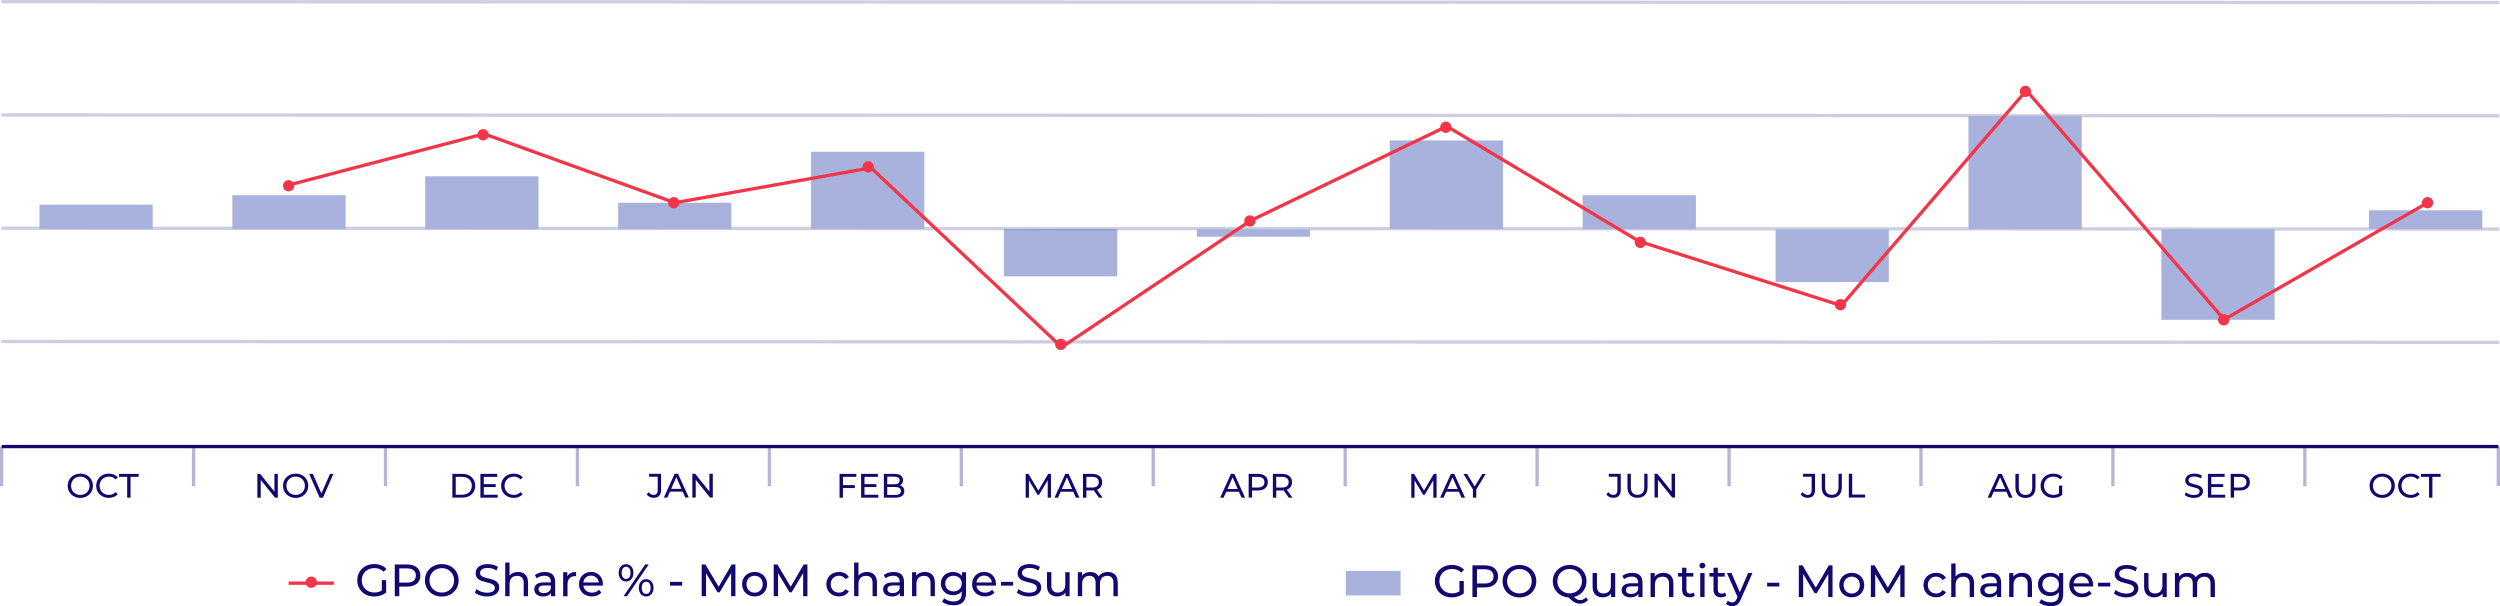 <?xml version="1.0" encoding="UTF-8"?><svg id="Layer_2" xmlns="http://www.w3.org/2000/svg" viewBox="0 0 751.51 182.21"><g id="uuid-b55589f1-ddc3-4523-9017-95fe8453c772"><line x1=".5" y1="134.24" x2="751.01" y2="134.24" style="fill:none; stroke:#110970; stroke-miterlimit:10;"/><line x1=".5" y1="146.16" x2=".5" y2="134.24" style="fill:none; isolation:isolate; opacity:.3; stroke:#110970; stroke-miterlimit:10;"/><line x1="58.19" y1="146.16" x2="58.19" y2="134.24" style="fill:none; isolation:isolate; opacity:.3; stroke:#110970; stroke-miterlimit:10;"/><line x1="115.89" y1="146.16" x2="115.89" y2="134.24" style="fill:none; isolation:isolate; opacity:.3; stroke:#110970; stroke-miterlimit:10;"/><line x1="173.58" y1="146.16" x2="173.58" y2="134.24" style="fill:none; isolation:isolate; opacity:.3; stroke:#110970; stroke-miterlimit:10;"/><line x1="231.28" y1="146.16" x2="231.28" y2="134.24" style="fill:none; isolation:isolate; opacity:.3; stroke:#110970; stroke-miterlimit:10;"/><line x1="288.98" y1="146.16" x2="288.98" y2="134.24" style="fill:none; isolation:isolate; opacity:.3; stroke:#110970; stroke-miterlimit:10;"/><line x1="346.67" y1="146.16" x2="346.67" y2="134.24" style="fill:none; isolation:isolate; opacity:.3; stroke:#110970; stroke-miterlimit:10;"/><line x1="404.37" y1="146.16" x2="404.37" y2="134.24" style="fill:none; isolation:isolate; opacity:.3; stroke:#110970; stroke-miterlimit:10;"/><line x1="462.06" y1="146.16" x2="462.06" y2="134.24" style="fill:none; isolation:isolate; opacity:.3; stroke:#110970; stroke-miterlimit:10;"/><line x1="519.76" y1="146.16" x2="519.76" y2="134.24" style="fill:none; isolation:isolate; opacity:.3; stroke:#110970; stroke-miterlimit:10;"/><line x1="577.45" y1="146.16" x2="577.45" y2="134.24" style="fill:none; isolation:isolate; opacity:.3; stroke:#110970; stroke-miterlimit:10;"/><line x1="635.15" y1="146.16" x2="635.15" y2="134.24" style="fill:none; isolation:isolate; opacity:.3; stroke:#110970; stroke-miterlimit:10;"/><line x1="692.84" y1="146.16" x2="692.84" y2="134.24" style="fill:none; isolation:isolate; opacity:.3; stroke:#110970; stroke-miterlimit:10;"/><path d="M194.4,148.61l.59-.69c.39.55.89.85,1.49.85.81,0,1.23-.49,1.23-1.45v-4.01h-2.58v-.89h3.59v4.85c0,1.59-.78,2.38-2.24,2.38-.85,0-1.62-.37-2.08-1.03h0Z" style="fill:#110970;"/><path d="M205.2,147.77h-3.8l-.79,1.79h-1.05l3.24-7.15h1.01l3.25,7.15h-1.07l-.79-1.79ZM204.84,146.95l-1.54-3.5-1.54,3.5h3.08,0Z" style="fill:#110970;"/><path d="M214.27,142.41v7.15h-.84l-4.29-5.33v5.33h-1.02v-7.15h.84l4.29,5.33v-5.33h1.02Z" style="fill:#110970;"/><path d="M253.39,143.34v2.49h3.58v.88h-3.58v2.89h-1.02v-7.15h5.04v.89h-4.02Z" style="fill:#110970;"/><path d="M264.04,148.71v.89h-5.19v-7.15h5.04v.89h-4.02v2.2h3.58v.87h-3.58v2.31h4.17,0Z" style="fill:#110970;"/><path d="M271.84,147.67c0,1.23-.93,1.93-2.74,1.93h-3.41v-7.15h3.21c1.64,0,2.56.69,2.56,1.85,0,.78-.4,1.32-.96,1.59.81.22,1.34.83,1.34,1.78ZM266.72,143.28v2.29h2.09c1.04,0,1.63-.39,1.63-1.14s-.59-1.14-1.63-1.14h-2.09ZM270.81,147.59c0-.83-.61-1.19-1.75-1.19h-2.35v2.38h2.35c1.13,0,1.75-.36,1.75-1.18h0Z" style="fill:#110970;"/><path d="M314.94,149.6v-5.21l-2.59,4.34h-.47l-2.58-4.31v5.18h-.98v-7.15h.84l2.98,5.02,2.94-5.02h.84v7.15h-.98Z" style="fill:#110970;"/><path d="M322.63,147.81h-3.8l-.79,1.79h-1.05l3.24-7.15h1.01l3.25,7.15h-1.07l-.79-1.79ZM322.27,146.99l-1.54-3.5-1.54,3.5h3.08Z" style="fill:#110970;"/><path d="M330.33,149.6l-1.54-2.19c-.14,0-.3.02-.45.02h-1.77v2.17h-1.02v-7.15h2.79c1.86,0,2.98.94,2.98,2.49,0,1.1-.57,1.9-1.57,2.26l1.69,2.4h-1.11ZM330.3,144.94c0-1.02-.68-1.6-1.99-1.6h-1.74v3.22h1.74c1.31,0,1.99-.59,1.99-1.61h0Z" style="fill:#110970;"/><path d="M372.42,147.81h-3.8l-.79,1.79h-1.05l3.24-7.15h1.01l3.25,7.15h-1.07l-.79-1.79ZM372.07,146.99l-1.54-3.5-1.54,3.5h3.08Z" style="fill:#110970;"/><path d="M381.12,144.94c0,1.55-1.12,2.49-2.98,2.49h-1.77v2.16h-1.02v-7.15h2.79c1.86,0,2.98.94,2.98,2.49h0ZM380.09,144.94c0-1.02-.68-1.6-1.99-1.6h-1.74v3.21h1.74c1.31,0,1.99-.58,1.99-1.6h0Z" style="fill:#110970;"/><path d="M387.4,149.6l-1.54-2.19c-.14,0-.3.02-.45.02h-1.77v2.17h-1.02v-7.15h2.79c1.86,0,2.98.94,2.98,2.49,0,1.1-.57,1.9-1.57,2.26l1.69,2.4h-1.11ZM387.37,144.94c0-1.02-.68-1.6-1.99-1.6h-1.74v3.22h1.74c1.31,0,1.99-.59,1.99-1.61h0Z" style="fill:#110970;"/><path d="M430.86,149.6v-5.21l-2.59,4.34h-.47l-2.58-4.31v5.18h-.98v-7.15h.84l2.98,5.02,2.94-5.02h.84v7.15h-.98Z" style="fill:#110970;"/><path d="M438.54,147.81h-3.8l-.79,1.79h-1.05l3.24-7.15h1.01l3.25,7.15h-1.07l-.79-1.79ZM438.18,146.99l-1.54-3.5-1.54,3.5h3.08Z" style="fill:#110970;"/><path d="M443.77,147.13v2.47h-1.01v-2.49l-2.84-4.65h1.09l2.29,3.77,2.3-3.77h1.01l-2.84,4.67h0Z" style="fill:#110970;"/><path d="M482.88,148.61l.59-.69c.39.55.89.85,1.49.85.81,0,1.23-.49,1.23-1.45v-4.01h-2.58v-.89h3.59v4.85c0,1.59-.78,2.38-2.24,2.38-.85,0-1.62-.37-2.08-1.03h0Z" style="fill:#110970;"/><path d="M489.22,146.47v-4.06h1.02v4.02c0,1.58.72,2.3,2.01,2.3s2.02-.71,2.02-2.3v-4.02h.99v4.06c0,2.07-1.13,3.17-3.02,3.17s-3.02-1.09-3.02-3.17Z" style="fill:#110970;"/><path d="M503.51,142.41v7.15h-.84l-4.29-5.33v5.33h-1.02v-7.15h.84l4.29,5.33v-5.33h1.02Z" style="fill:#110970;"/><path d="M541.28,148.61l.59-.69c.39.55.89.85,1.49.85.81,0,1.23-.49,1.23-1.45v-4.01h-2.58v-.89h3.59v4.85c0,1.59-.78,2.38-2.24,2.38-.85,0-1.62-.37-2.08-1.03h0Z" style="fill:#110970;"/><path d="M547.62,146.47v-4.06h1.02v4.02c0,1.58.72,2.3,2.01,2.3s2.02-.71,2.02-2.3v-4.02h.99v4.06c0,2.07-1.13,3.17-3.02,3.17s-3.02-1.09-3.02-3.17Z" style="fill:#110970;"/><path d="M555.76,142.41h1.02v6.26h3.87v.89h-4.89v-7.15h0Z" style="fill:#110970;"/><path d="M603.13,147.81h-3.8l-.79,1.79h-1.05l3.24-7.15h1.01l3.25,7.15h-1.07l-.79-1.79h0ZM602.78,146.99l-1.54-3.5-1.54,3.5h3.08,0Z" style="fill:#110970;"/><path d="M605.84,146.51v-4.06h1.02v4.02c0,1.58.72,2.3,2.01,2.3s2.02-.71,2.02-2.3v-4.02h.99v4.06c0,2.07-1.13,3.17-3.02,3.17s-3.02-1.09-3.02-3.17Z" style="fill:#110970;"/><path d="M618.94,145.98h.98v2.79c-.71.6-1.71.91-2.71.91-2.2,0-3.81-1.54-3.81-3.66s1.61-3.65,3.83-3.65c1.13,0,2.09.38,2.75,1.1l-.63.63c-.59-.57-1.27-.83-2.07-.83-1.65,0-2.85,1.15-2.85,2.75s1.19,2.75,2.84,2.75c.6,0,1.16-.13,1.67-.46v-2.33h0Z" style="fill:#110970;"/><path d="M656.71,148.78l.38-.8c.53.48,1.44.83,2.36.83,1.24,0,1.77-.48,1.77-1.1,0-1.75-4.33-.64-4.33-3.3,0-1.1.86-2.04,2.74-2.04.84,0,1.7.22,2.3.63l-.34.82c-.62-.4-1.33-.58-1.96-.58-1.21,0-1.74.51-1.74,1.13,0,1.75,4.33.65,4.33,3.28,0,1.09-.88,2.03-2.77,2.03-1.09,0-2.16-.37-2.74-.9h0Z" style="fill:#110970;"/><path d="M668.89,148.71v.89h-5.19v-7.15h5.04v.89h-4.02v2.2h3.58v.87h-3.58v2.31h4.17Z" style="fill:#110970;"/><path d="M676.32,144.94c0,1.55-1.12,2.49-2.98,2.49h-1.77v2.16h-1.02v-7.15h2.79c1.86,0,2.98.94,2.98,2.49h0ZM675.29,144.94c0-1.02-.68-1.6-1.99-1.6h-1.74v3.21h1.74c1.31,0,1.99-.58,1.99-1.6h0Z" style="fill:#110970;"/><path d="M20.34,146.02c0-2.09,1.61-3.65,3.81-3.65s3.79,1.55,3.79,3.65-1.61,3.66-3.79,3.66-3.81-1.56-3.81-3.66ZM26.92,146.02c0-1.58-1.18-2.75-2.77-2.75s-2.79,1.16-2.79,2.75,1.18,2.75,2.79,2.75,2.77-1.16,2.77-2.75Z" style="fill:#110970;"/><path d="M28.92,146.02c0-2.11,1.61-3.65,3.79-3.65,1.1,0,2.06.38,2.71,1.11l-.66.64c-.55-.58-1.22-.85-2.01-.85-1.61,0-2.81,1.16-2.81,2.75s1.19,2.75,2.81,2.75c.79,0,1.46-.28,2.01-.86l.66.64c-.65.73-1.61,1.12-2.73,1.12-2.16,0-3.78-1.54-3.78-3.66h0Z" style="fill:#110970;"/><path d="M38.23,143.34h-2.45v-.89h5.91v.89h-2.45v6.26h-1.01v-6.26Z" style="fill:#110970;"/><path d="M83.51,142.45v7.15h-.84l-4.29-5.33v5.33h-1.02v-7.15h.84l4.29,5.33v-5.33h1.02Z" style="fill:#110970;"/><path d="M85.07,146.02c0-2.09,1.61-3.65,3.81-3.65s3.79,1.55,3.79,3.65-1.61,3.66-3.79,3.66-3.81-1.56-3.81-3.66ZM91.65,146.02c0-1.58-1.18-2.75-2.77-2.75s-2.79,1.16-2.79,2.75,1.18,2.75,2.79,2.75,2.77-1.16,2.77-2.75Z" style="fill:#110970;"/><path d="M100.22,142.45l-3.13,7.15h-1.01l-3.14-7.15h1.1l2.57,5.87,2.59-5.87h1.02Z" style="fill:#110970;"/><path d="M135.98,142.45h3.01c2.3,0,3.86,1.45,3.86,3.57s-1.56,3.57-3.86,3.57h-3.01v-7.15h0ZM138.93,148.71c1.77,0,2.9-1.08,2.9-2.69s-1.13-2.68-2.9-2.68h-1.93v5.37h1.93Z" style="fill:#110970;"/><path d="M149.6,148.71v.89h-5.19v-7.15h5.04v.89h-4.02v2.2h3.58v.87h-3.58v2.31h4.17Z" style="fill:#110970;"/><path d="M150.64,146.02c0-2.11,1.61-3.65,3.79-3.65,1.1,0,2.06.38,2.71,1.11l-.66.64c-.55-.58-1.22-.85-2.01-.85-1.61,0-2.81,1.16-2.81,2.75s1.19,2.75,2.81,2.75c.79,0,1.46-.28,2.01-.86l.66.64c-.65.73-1.61,1.12-2.73,1.12-2.16,0-3.78-1.54-3.78-3.66h0Z" style="fill:#110970;"/><rect x="301.79" y="68.89" width="34.05" height="14.19" style="fill:#a8b2dd;"/><line x1=".38" y1="68.6" x2="751.3" y2="68.86" style="fill:none; isolation:isolate; opacity:.2; stroke:#110970; stroke-miterlimit:10;"/><line x1=".38" y1="102.65" x2="751.3" y2="102.91" style="fill:none; isolation:isolate; opacity:.2; stroke:#110970; stroke-miterlimit:10;"/><line x1=".38" y1="34.55" x2="751.3" y2="34.81" style="fill:none; isolation:isolate; opacity:.2; stroke:#110970; stroke-miterlimit:10;"/><line x1=".38" y1=".5" x2="751.3" y2=".76" style="fill:none; isolation:isolate; opacity:.2; stroke:#110970; stroke-miterlimit:10;"/><rect x="359.78" y="68.89" width="34.05" height="2.27" style="fill:#a8b2dd;"/><rect x="243.8" y="45.62" width="34.05" height="23.27" style="fill:#a8b2dd;"/><rect x="185.81" y="60.94" width="34.05" height="7.94" style="fill:#a8b2dd;"/><rect x="127.82" y="53" width="34.05" height="15.89" style="fill:#a8b2dd;"/><rect x="69.84" y="58.67" width="34.05" height="10.21" style="fill:#a8b2dd;"/><rect x="11.85" y="61.51" width="34.05" height="7.38" style="fill:#a8b2dd;"/><rect x="417.76" y="42.22" width="34.05" height="26.67" style="fill:#a8b2dd;"/><rect x="475.75" y="58.67" width="34.05" height="10.21" style="fill:#a8b2dd;"/><rect x="533.74" y="68.89" width="34.05" height="15.89" style="fill:#a8b2dd;"/><rect x="591.73" y="34.84" width="34.05" height="34.05" style="fill:#a8b2dd;"/><rect x="649.71" y="68.89" width="34.05" height="27.24" style="fill:#a8b2dd;"/><polyline points="87.04 55.55 145.49 40.23 202.84 60.94 261.83 50.45 319.15 104.36 375.9 66.34 434.92 37.96 492.8 72.58 553.52 91.87 609.14 27.18 668.65 96.13" style="fill:none; stroke:#f3354a; stroke-miterlimit:10;"/><circle cx="260.98" cy="50.16" r="1.7" style="fill:#f3354a;"/><circle cx="434.63" cy="38.25" r="1.7" style="fill:#f3354a;"/><circle cx="375.71" cy="66.43" r="1.7" style="fill:#f3354a;"/><circle cx="318.86" cy="103.51" r="1.7" style="fill:#f3354a;"/><circle cx="202.53" cy="60.94" r="1.7" style="fill:#f3354a;"/><circle cx="145.21" cy="40.52" r="1.7" style="fill:#f3354a;"/><circle cx="86.76" cy="55.84" r="1.7" style="fill:#f3354a;"/><circle cx="493.09" cy="72.86" r="1.7" style="fill:#f3354a;"/><circle cx="553.24" cy="91.59" r="1.7" style="fill:#f3354a;"/><circle cx="608.85" cy="27.46" r="1.7" style="fill:#f3354a;"/><circle cx="668.44" cy="96.13" r="1.7" style="fill:#f3354a;"/><circle cx="93.57" cy="175.01" r="1.7" style="fill:#f3354a;"/><line x1="86.76" y1="175.3" x2="100.38" y2="175.3" style="fill:none; stroke:#f3354a; stroke-miterlimit:10;"/><rect x="404.56" y="171.61" width="16.46" height="7.38" style="fill:#a8b2dd;"/><path d="M114.77,174.39h1.31v3.72c-.95.8-2.28,1.21-3.61,1.21-2.93,0-5.08-2.06-5.08-4.88s2.15-4.88,5.11-4.88c1.51,0,2.79.5,3.67,1.47l-.85.84c-.79-.76-1.69-1.1-2.77-1.1-2.21,0-3.8,1.54-3.8,3.67s1.59,3.67,3.79,3.67c.8,0,1.55-.18,2.23-.61v-3.11h0Z" style="fill:#110970;"/><path d="M126.37,173c0,2.07-1.5,3.33-3.98,3.33h-2.36v2.89h-1.36v-9.54h3.72c2.48,0,3.98,1.25,3.98,3.32ZM125.01,173c0-1.36-.91-2.14-2.66-2.14h-2.32v4.28h2.32c1.74,0,2.66-.78,2.66-2.14h0Z" style="fill:#110970;"/><path d="M127.73,174.45c0-2.79,2.15-4.88,5.08-4.88s5.06,2.07,5.06,4.88-2.15,4.88-5.06,4.88-5.08-2.08-5.08-4.88ZM136.51,174.45c0-2.11-1.58-3.67-3.69-3.67s-3.72,1.55-3.72,3.67,1.58,3.67,3.72,3.67,3.69-1.55,3.69-3.67Z" style="fill:#110970;"/><path d="M142.74,178.13l.5-1.06c.71.64,1.92,1.1,3.15,1.1,1.65,0,2.36-.64,2.36-1.47,0-2.33-5.78-.86-5.78-4.4,0-1.47,1.14-2.73,3.65-2.73,1.12,0,2.28.3,3.07.84l-.45,1.09c-.83-.53-1.77-.78-2.62-.78-1.62,0-2.32.68-2.32,1.51,0,2.33,5.78.87,5.78,4.37,0,1.46-1.17,2.71-3.69,2.71-1.46,0-2.89-.49-3.65-1.2v.02Z" style="fill:#110970;"/><path d="M158.73,175.06v4.16h-1.31v-4.01c0-1.42-.71-2.11-1.95-2.11-1.39,0-2.29.83-2.29,2.4v3.72h-1.31v-10.11h1.31v3.91c.54-.69,1.44-1.09,2.55-1.09,1.76,0,3,1.01,3,3.13h0Z" style="fill:#110970;"/><path d="M166.88,174.86v4.36h-1.24v-.95c-.44.65-1.24,1.04-2.37,1.04-1.63,0-2.67-.87-2.67-2.13,0-1.16.75-2.11,2.9-2.11h2.07v-.26c0-1.1-.64-1.74-1.94-1.74-.86,0-1.73.3-2.29.78l-.54-.98c.75-.6,1.83-.93,2.98-.93,1.98,0,3.09.95,3.09,2.93h0ZM165.57,177.01v-1.01h-2.02c-1.29,0-1.66.5-1.66,1.12,0,.72.6,1.17,1.59,1.17s1.76-.45,2.08-1.28h.01Z" style="fill:#110970;"/><path d="M173.18,171.93v1.27c-.11-.01-.2-.01-.3-.01-1.4,0-2.28.86-2.28,2.44v3.6h-1.31v-7.22h1.25v1.21c.46-.84,1.36-1.28,2.63-1.28h0Z" style="fill:#110970;"/><path d="M181.22,176.04h-5.86c.16,1.27,1.18,2.11,2.62,2.11.84,0,1.55-.29,2.08-.87l.72.84c-.65.76-1.65,1.17-2.85,1.17-2.33,0-3.88-1.54-3.88-3.69s1.54-3.68,3.62-3.68,3.57,1.5,3.57,3.72c0,.11,0,.27-.03.4h.01ZM175.36,175.1h4.63c-.14-1.21-1.05-2.07-2.32-2.07s-2.18.84-2.32,2.07h.01Z" style="fill:#110970;"/><path d="M185.98,172.2c0-1.55.9-2.6,2.22-2.6s2.21,1.04,2.21,2.6-.89,2.6-2.21,2.6-2.22-1.05-2.22-2.6ZM189.54,172.2c0-1.14-.5-1.83-1.33-1.83s-1.34.7-1.34,1.83.52,1.83,1.34,1.83,1.33-.68,1.33-1.83ZM193.95,169.68h1.05l-6.51,9.54h-1.05l6.51-9.54ZM192.03,176.7c0-1.55.89-2.6,2.21-2.6s2.22,1.05,2.22,2.6-.9,2.6-2.22,2.6-2.21-1.05-2.21-2.6ZM195.58,176.7c0-1.13-.52-1.83-1.33-1.83s-1.34.68-1.34,1.83.5,1.83,1.34,1.83,1.33-.69,1.33-1.83Z" style="fill:#110970;"/><path d="M201.4,174.91h3.67v1.13h-3.67v-1.13Z" style="fill:#110970;"/><path d="M219.78,179.22v-6.95l-3.46,5.79h-.63l-3.45-5.75v6.91h-1.31v-9.54h1.12l3.98,6.7,3.92-6.7h1.12v9.54h-1.29,0Z" style="fill:#110970;"/><path d="M223.08,175.61c0-2.15,1.59-3.68,3.76-3.68s3.75,1.53,3.75,3.68-1.58,3.69-3.75,3.69-3.76-1.54-3.76-3.69ZM229.27,175.61c0-1.54-1.04-2.53-2.43-2.53s-2.44,1-2.44,2.53,1.05,2.55,2.44,2.55,2.43-1.01,2.43-2.55Z" style="fill:#110970;"/><path d="M241.43,179.22v-6.95l-3.46,5.79h-.63l-3.45-5.75v6.91h-1.31v-9.54h1.12l3.98,6.7,3.92-6.7h1.12v9.54h-1.29Z" style="fill:#110970;"/><path d="M248.4,175.61c0-2.15,1.59-3.68,3.82-3.68,1.29,0,2.37.53,2.94,1.54l-1,.64c-.46-.71-1.17-1.04-1.96-1.04-1.42,0-2.48,1-2.48,2.53s1.06,2.55,2.48,2.55c.79,0,1.5-.33,1.96-1.04l1,.63c-.57,1.01-1.65,1.55-2.94,1.55-2.22,0-3.82-1.54-3.82-3.69h0Z" style="fill:#110970;"/><path d="M263.61,175.06v4.16h-1.31v-4.01c0-1.42-.71-2.11-1.95-2.11-1.39,0-2.29.83-2.29,2.4v3.72h-1.31v-10.11h1.31v3.91c.54-.69,1.44-1.09,2.55-1.09,1.76,0,3,1.01,3,3.13h0Z" style="fill:#110970;"/><path d="M271.75,174.86v4.36h-1.24v-.95c-.44.65-1.24,1.04-2.37,1.04-1.63,0-2.67-.87-2.67-2.13,0-1.16.75-2.11,2.9-2.11h2.07v-.26c0-1.1-.64-1.74-1.94-1.74-.86,0-1.73.3-2.29.78l-.54-.98c.75-.6,1.83-.93,2.98-.93,1.98,0,3.09.95,3.09,2.93h.01ZM270.44,177.01v-1.01h-2.02c-1.29,0-1.66.5-1.66,1.12,0,.72.6,1.17,1.59,1.17s1.76-.45,2.08-1.28h.01Z" style="fill:#110970;"/><path d="M281.03,175.06v4.16h-1.31v-4.01c0-1.42-.71-2.11-1.95-2.11-1.39,0-2.29.83-2.29,2.4v3.72h-1.31v-7.22h1.25v1.09c.53-.74,1.46-1.16,2.6-1.16,1.76,0,3,1.01,3,3.13h.01Z" style="fill:#110970;"/><path d="M290.4,172v6.24c0,2.55-1.29,3.71-3.75,3.71-1.32,0-2.66-.37-3.45-1.08l.63-1.01c.67.57,1.72.94,2.78.94,1.7,0,2.48-.79,2.48-2.43v-.57c-.63.75-1.57,1.12-2.6,1.12-2.08,0-3.67-1.42-3.67-3.5s1.58-3.49,3.67-3.49c1.08,0,2.06.4,2.67,1.19v-1.12h1.24ZM289.11,175.42c0-1.4-1.04-2.34-2.48-2.34s-2.49.94-2.49,2.34,1.04,2.36,2.49,2.36,2.48-.97,2.48-2.36Z" style="fill:#110970;"/><path d="M299.38,176.04h-5.86c.16,1.27,1.18,2.11,2.62,2.11.84,0,1.55-.29,2.08-.87l.72.84c-.65.76-1.65,1.17-2.85,1.17-2.33,0-3.88-1.54-3.88-3.69s1.54-3.68,3.62-3.68,3.57,1.5,3.57,3.72c0,.11-.01.27-.03.4h.01ZM293.53,175.1h4.63c-.14-1.21-1.05-2.07-2.32-2.07s-2.18.84-2.32,2.07h.01Z" style="fill:#110970;"/><path d="M300.89,174.91h3.67v1.13h-3.67v-1.13Z" style="fill:#110970;"/><path d="M305.66,178.13l.5-1.06c.71.64,1.92,1.1,3.15,1.1,1.65,0,2.36-.64,2.36-1.47,0-2.33-5.78-.86-5.78-4.4,0-1.47,1.14-2.73,3.65-2.73,1.12,0,2.28.3,3.07.84l-.45,1.09c-.83-.53-1.77-.78-2.62-.78-1.62,0-2.32.68-2.32,1.51,0,2.33,5.78.87,5.78,4.37,0,1.46-1.17,2.71-3.69,2.71-1.46,0-2.89-.49-3.65-1.2v.02Z" style="fill:#110970;"/><path d="M321.53,172v7.22h-1.24v-1.09c-.53.75-1.43,1.17-2.45,1.17-1.87,0-3.11-1.02-3.11-3.15v-4.16h1.31v4.01c0,1.42.71,2.13,1.95,2.13,1.36,0,2.23-.84,2.23-2.4v-3.73h1.31,0Z" style="fill:#110970;"/><path d="M336.01,175.06v4.16h-1.31v-4.01c0-1.42-.68-2.11-1.87-2.11-1.31,0-2.17.83-2.17,2.4v3.72h-1.31v-4.01c0-1.42-.68-2.11-1.87-2.11-1.31,0-2.17.83-2.17,2.4v3.72h-1.31v-7.22h1.25v1.08c.52-.74,1.4-1.14,2.49-1.14s2.03.44,2.51,1.33c.54-.82,1.55-1.33,2.78-1.33,1.76,0,2.96,1.01,2.96,3.13h.02Z" style="fill:#110970;"/><path d="M438.71,174.65h1.31v3.72c-.95.8-2.28,1.21-3.61,1.21-2.93,0-5.08-2.06-5.08-4.88s2.15-4.88,5.11-4.88c1.51,0,2.79.5,3.67,1.47l-.85.84c-.79-.76-1.69-1.1-2.77-1.1-2.21,0-3.8,1.54-3.8,3.67s1.59,3.67,3.79,3.67c.8,0,1.55-.18,2.23-.61v-3.11h0Z" style="fill:#110970;"/><path d="M450.32,173.26c0,2.07-1.5,3.33-3.98,3.33h-2.36v2.89h-1.36v-9.54h3.72c2.48,0,3.98,1.25,3.98,3.32h0ZM448.96,173.26c0-1.36-.91-2.14-2.66-2.14h-2.32v4.28h2.32c1.74,0,2.66-.78,2.66-2.14h0Z" style="fill:#110970;"/><path d="M451.68,174.71c0-2.79,2.15-4.88,5.08-4.88s5.06,2.07,5.06,4.88-2.15,4.88-5.06,4.88-5.08-2.08-5.08-4.88ZM460.45,174.71c0-2.11-1.58-3.67-3.69-3.67s-3.72,1.55-3.72,3.67,1.58,3.67,3.72,3.67,3.69-1.55,3.69-3.67Z" style="fill:#110970;"/><path d="M477.38,180.35c-.61.72-1.44,1.12-2.4,1.12-1.2,0-2.14-.52-3.48-1.89-2.74-.15-4.73-2.18-4.73-4.87s2.15-4.88,5.08-4.88,5.06,2.07,5.06,4.88c0,2.37-1.53,4.21-3.75,4.73.64.68,1.21.95,1.83.95.68,0,1.25-.27,1.74-.82l.64.78h.01ZM471.86,178.37c2.11,0,3.69-1.57,3.69-3.67s-1.58-3.67-3.69-3.67-3.72,1.57-3.72,3.67,1.58,3.67,3.72,3.67Z" style="fill:#110970;"/><path d="M485.54,172.26v7.22h-1.24v-1.09c-.53.75-1.43,1.17-2.45,1.17-1.87,0-3.11-1.02-3.11-3.15v-4.16h1.31v4.01c0,1.42.71,2.13,1.95,2.13,1.36,0,2.23-.84,2.23-2.4v-3.73h1.31,0Z" style="fill:#110970;"/><path d="M493.75,175.12v4.36h-1.24v-.95c-.44.65-1.24,1.04-2.37,1.04-1.63,0-2.67-.87-2.67-2.13,0-1.16.75-2.11,2.9-2.11h2.07v-.26c0-1.1-.64-1.74-1.94-1.74-.86,0-1.73.3-2.29.78l-.54-.98c.75-.6,1.83-.93,2.98-.93,1.98,0,3.09.95,3.09,2.93h0ZM492.44,177.27v-1.01h-2.02c-1.29,0-1.66.5-1.66,1.12,0,.72.6,1.17,1.59,1.17s1.76-.45,2.08-1.28h0Z" style="fill:#110970;"/><path d="M503.03,175.32v4.16h-1.31v-4.01c0-1.42-.71-2.11-1.95-2.11-1.39,0-2.29.83-2.29,2.4v3.72h-1.31v-7.22h1.25v1.09c.53-.74,1.46-1.16,2.6-1.16,1.76,0,3,1.01,3,3.13h.01Z" style="fill:#110970;"/><path d="M509.51,179.05c-.4.34-1,.5-1.58.5-1.46,0-2.29-.8-2.29-2.26v-3.96h-1.23v-1.08h1.23v-1.58h1.31v1.58h2.07v1.08h-2.07v3.91c0,.78.41,1.21,1.13,1.21.38,0,.75-.12,1.02-.34l.41.94Z" style="fill:#110970;"/><path d="M510.86,170.02c0-.48.38-.86.88-.86s.89.37.89.83c0,.49-.37.87-.89.87s-.88-.37-.88-.84ZM511.09,172.26h1.31v7.22h-1.31v-7.22Z" style="fill:#110970;"/><path d="M518.95,179.05c-.4.34-1,.5-1.58.5-1.46,0-2.29-.8-2.29-2.26v-3.96h-1.23v-1.08h1.23v-1.58h1.31v1.58h2.07v1.08h-2.07v3.91c0,.78.41,1.21,1.13,1.21.38,0,.75-.12,1.02-.34l.41.94Z" style="fill:#110970;"/><path d="M526.78,172.26l-3.5,7.94c-.64,1.53-1.47,2-2.58,2-.7,0-1.4-.23-1.85-.67l.56-.98c.35.34.8.53,1.29.53.63,0,1.02-.29,1.38-1.12l.23-.5-3.19-7.21h1.36l2.52,5.78,2.49-5.78h1.29Z" style="fill:#110970;"/><path d="M531.2,175.17h3.67v1.13h-3.67v-1.13Z" style="fill:#110970;"/><path d="M549.58,179.48v-6.95l-3.46,5.79h-.63l-3.45-5.75v6.91h-1.31v-9.54h1.12l3.98,6.7,3.92-6.7h1.12v9.54h-1.29,0Z" style="fill:#110970;"/><path d="M552.88,175.87c0-2.15,1.59-3.68,3.76-3.68s3.75,1.53,3.75,3.68-1.58,3.69-3.75,3.69-3.76-1.54-3.76-3.69ZM559.07,175.87c0-1.54-1.04-2.53-2.43-2.53s-2.44,1-2.44,2.53,1.05,2.55,2.44,2.55,2.43-1.01,2.43-2.55Z" style="fill:#110970;"/><path d="M571.24,179.48v-6.95l-3.46,5.79h-.63l-3.45-5.75v6.91h-1.31v-9.54h1.12l3.98,6.7,3.92-6.7h1.12v9.54h-1.29,0Z" style="fill:#110970;"/><path d="M578.2,175.87c0-2.15,1.59-3.68,3.82-3.68,1.29,0,2.37.53,2.94,1.54l-1,.64c-.46-.71-1.17-1.04-1.96-1.04-1.42,0-2.48,1-2.48,2.53s1.06,2.55,2.48,2.55c.79,0,1.5-.33,1.96-1.04l1,.63c-.57,1.01-1.65,1.55-2.94,1.55-2.22,0-3.82-1.54-3.82-3.69h0Z" style="fill:#110970;"/><path d="M593.41,175.32v4.16h-1.31v-4.01c0-1.42-.71-2.11-1.95-2.11-1.39,0-2.29.83-2.29,2.4v3.72h-1.31v-10.11h1.31v3.91c.54-.69,1.44-1.09,2.55-1.09,1.76,0,3,1.01,3,3.13h0Z" style="fill:#110970;"/><path d="M601.55,175.12v4.36h-1.24v-.95c-.44.65-1.24,1.04-2.37,1.04-1.63,0-2.67-.87-2.67-2.13,0-1.16.75-2.11,2.9-2.11h2.07v-.26c0-1.1-.64-1.74-1.94-1.74-.86,0-1.73.3-2.29.78l-.54-.98c.75-.6,1.83-.93,2.98-.93,1.98,0,3.09.95,3.09,2.93h0ZM600.24,177.27v-1.01h-2.02c-1.29,0-1.66.5-1.66,1.12,0,.72.6,1.17,1.59,1.17s1.76-.45,2.08-1.28h0Z" style="fill:#110970;"/><path d="M610.83,175.32v4.16h-1.31v-4.01c0-1.42-.71-2.11-1.95-2.11-1.39,0-2.29.83-2.29,2.4v3.72h-1.31v-7.22h1.25v1.09c.53-.74,1.46-1.16,2.6-1.16,1.76,0,3,1.01,3,3.13h.01Z" style="fill:#110970;"/><path d="M620.2,172.26v6.24c0,2.55-1.29,3.71-3.75,3.71-1.32,0-2.66-.37-3.45-1.08l.63-1.01c.67.57,1.72.94,2.78.94,1.7,0,2.48-.79,2.48-2.43v-.57c-.63.75-1.57,1.12-2.6,1.12-2.08,0-3.67-1.42-3.67-3.5s1.58-3.49,3.67-3.49c1.08,0,2.06.4,2.67,1.19v-1.12h1.24ZM618.92,175.68c0-1.4-1.04-2.34-2.48-2.34s-2.49.94-2.49,2.34,1.04,2.36,2.49,2.36,2.48-.97,2.48-2.36Z" style="fill:#110970;"/><path d="M629.19,176.3h-5.86c.16,1.27,1.18,2.11,2.62,2.11.84,0,1.55-.29,2.08-.87l.72.84c-.65.76-1.65,1.17-2.85,1.17-2.33,0-3.88-1.54-3.88-3.69s1.54-3.68,3.62-3.68,3.57,1.5,3.57,3.72c0,.11-.01.27-.03.4h.01ZM623.33,175.36h4.63c-.14-1.21-1.05-2.07-2.32-2.07s-2.18.84-2.32,2.07h.01Z" style="fill:#110970;"/><path d="M630.69,175.17h3.67v1.13h-3.67v-1.13Z" style="fill:#110970;"/><path d="M635.46,178.39l.5-1.06c.71.64,1.92,1.1,3.15,1.1,1.65,0,2.36-.64,2.36-1.47,0-2.33-5.78-.86-5.78-4.4,0-1.47,1.14-2.73,3.65-2.73,1.12,0,2.28.3,3.07.84l-.45,1.09c-.83-.53-1.77-.78-2.62-.78-1.62,0-2.32.68-2.32,1.51,0,2.33,5.78.87,5.78,4.37,0,1.46-1.17,2.71-3.69,2.71-1.46,0-2.89-.49-3.65-1.2v.02Z" style="fill:#110970;"/><path d="M651.33,172.26v7.22h-1.24v-1.09c-.53.75-1.43,1.17-2.45,1.17-1.87,0-3.11-1.02-3.11-3.15v-4.16h1.31v4.01c0,1.42.71,2.13,1.95,2.13,1.36,0,2.23-.84,2.23-2.4v-3.73h1.31Z" style="fill:#110970;"/><path d="M665.81,175.32v4.16h-1.31v-4.01c0-1.42-.68-2.11-1.87-2.11-1.31,0-2.17.83-2.17,2.4v3.72h-1.31v-4.01c0-1.42-.68-2.11-1.87-2.11-1.31,0-2.17.83-2.17,2.4v3.72h-1.31v-7.22h1.25v1.08c.52-.74,1.4-1.14,2.49-1.14s2.03.44,2.51,1.33c.54-.82,1.55-1.33,2.78-1.33,1.76,0,2.96,1.01,2.96,3.13h.02Z" style="fill:#110970;"/><line x1="751.01" y1="146.07" x2="751.01" y2="134.15" style="fill:none; isolation:isolate; opacity:.3; stroke:#110970; stroke-miterlimit:10;"/><path d="M712.3,146.02c0-2.09,1.61-3.65,3.81-3.65s3.79,1.55,3.79,3.65-1.61,3.66-3.79,3.66-3.81-1.56-3.81-3.66ZM718.87,146.02c0-1.58-1.18-2.75-2.77-2.75s-2.79,1.16-2.79,2.75,1.18,2.75,2.79,2.75,2.77-1.16,2.77-2.75Z" style="fill:#110970;"/><path d="M720.88,146.02c0-2.11,1.61-3.65,3.79-3.65,1.1,0,2.06.38,2.71,1.11l-.66.64c-.55-.58-1.22-.85-2.01-.85-1.61,0-2.81,1.16-2.81,2.75s1.19,2.75,2.81,2.75c.79,0,1.46-.28,2.01-.86l.66.64c-.65.73-1.61,1.12-2.73,1.12-2.16,0-3.78-1.54-3.78-3.66h.01Z" style="fill:#110970;"/><path d="M730.18,143.34h-2.45v-.89h5.91v.89h-2.45v6.26h-1.01v-6.26h0Z" style="fill:#110970;"/><rect x="712.14" y="63.21" width="34.05" height="5.67" style="fill:#a8b2dd;"/><circle cx="729.73" cy="60.94" r="1.7" style="fill:#f3354a;"/><line x1="668.44" y1="96.13" x2="729.73" y2="60.94" style="fill:none; stroke:#f3354a; stroke-miterlimit:10;"/></g></svg>